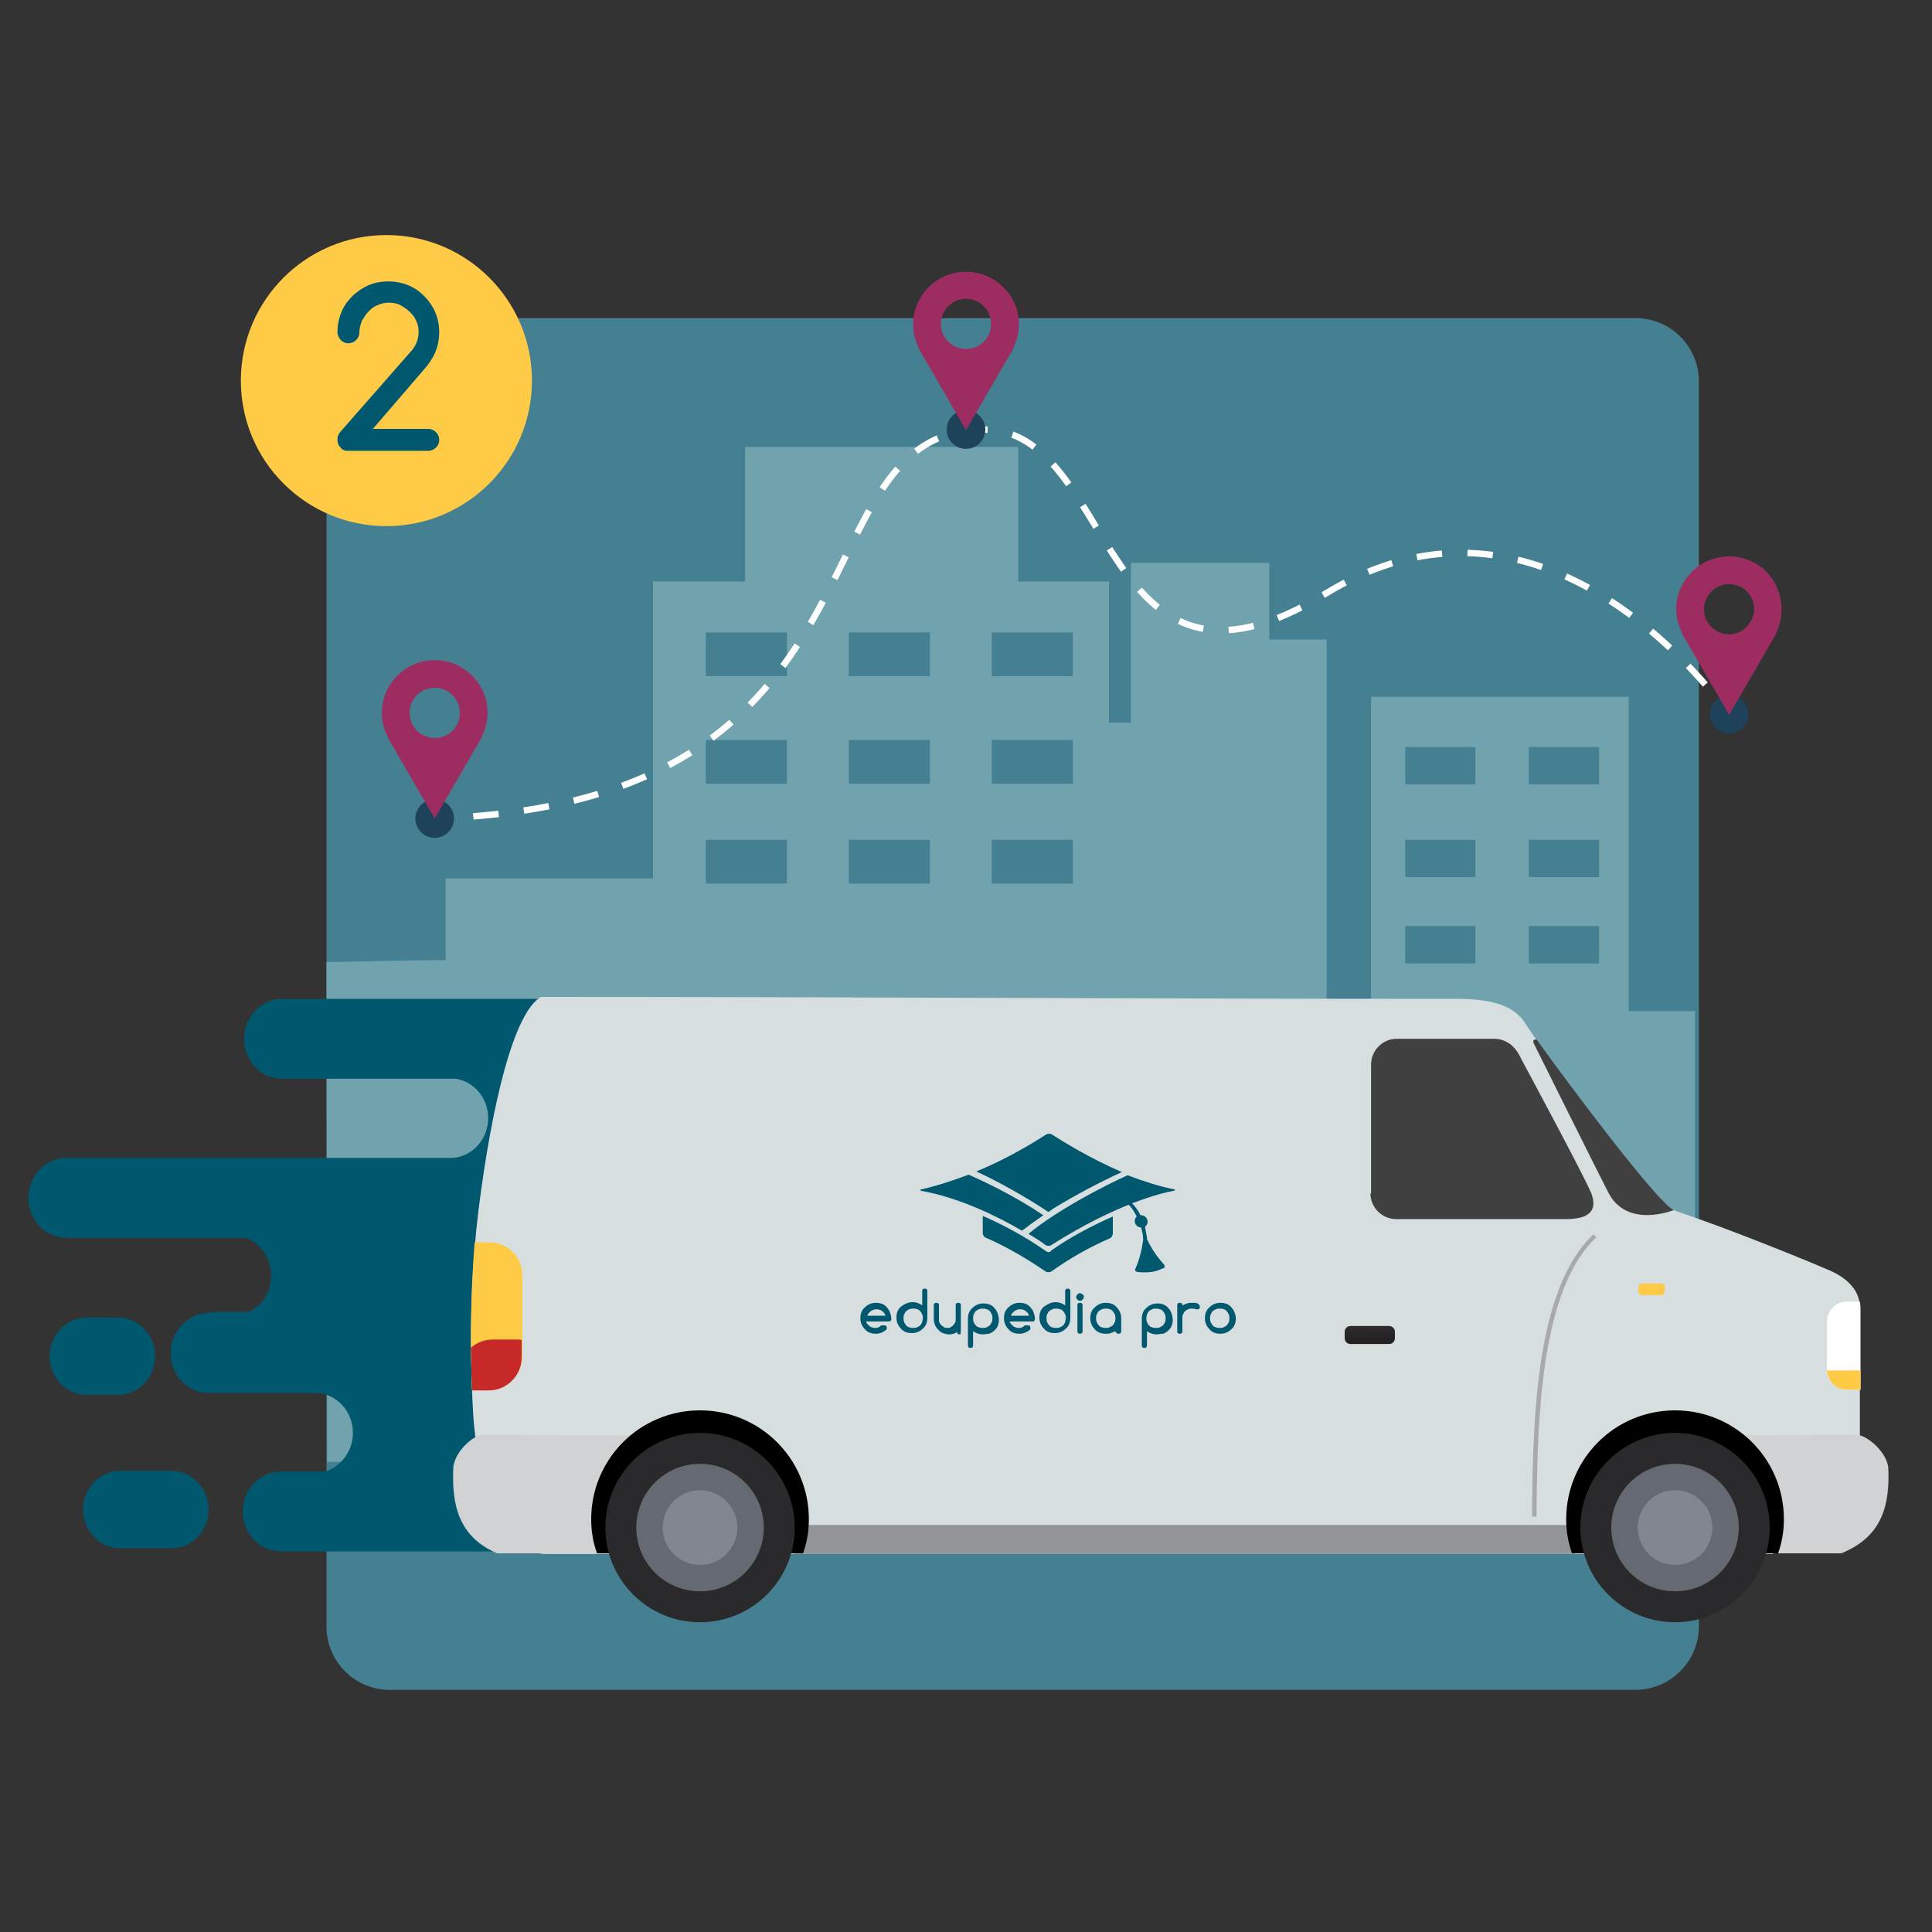<?xml version="1.0" encoding="utf-8"?>
<!-- Generator: Adobe Illustrator 21.0.0, SVG Export Plug-In . SVG Version: 6.00 Build 0)  -->
<svg version="1.1" id="Layer_1" xmlns="http://www.w3.org/2000/svg" xmlns:xlink="http://www.w3.org/1999/xlink" x="0px" y="0px"
	 viewBox="0 0 300 300" style="enable-background:new 0 0 300 300;" xml:space="preserve">
<rect x="0" y="0" width="300" height="300" fill="#333333" stroke="none"/>
<style type="text/css">
	.st0{fill:#448091;}
	.st1{fill:#D7DEE0;}
	.st2{fill:#3A9583;}
	.st3{fill:#21333D;}
	.st4{fill:#C49A6C;}
	.st5{fill:#FFCA46;}
	.st6{opacity:0.1;fill:#71A3AF;}
	.st7{fill:#00586F;}
	.st8{fill:#FFFFFF;}
	.st9{fill:#404041;}
	.st10{fill:#009345;}
	.st11{fill:#6D6E70;}
	.st12{fill:#620625;}
	.st13{fill:none;stroke:#620625;stroke-width:2;stroke-miterlimit:10;}
	.st14{fill:none;}
	.st15{clip-path:url(#SVGID_2_);fill:#71A3AF;}
	.st16{fill:#71A3AF;}
	.st17{fill:#682A80;}
	.st18{fill:#5A4A42;}
	.st19{fill:#F2A121;}
	.st20{fill:#086E38;}
	.st21{fill:#D8AD8F;}
	.st22{fill:#822252;}
	.st23{fill:#E5C0A8;}
	.st24{fill:#9D2D60;}
	.st25{fill:#0E343A;}
	.st26{fill:#072127;}
	.st27{fill:#491902;}
	.st28{fill:#717072;}
	.st29{fill:#034F87;}
	.st30{fill:#7F3724;}
	.st31{fill:#055B4A;}
	.st32{fill:#048A75;}
	.st33{fill:#AAAAAA;}
	.st34{fill:#1980BF;}
	.st35{fill:#076277;}
	.st36{fill:#7F3B32;}
	.st37{fill:none;stroke:#FFFFFF;stroke-miterlimit:10;}
	.st38{fill:none;stroke:#FFFFFF;stroke-miterlimit:10;stroke-dasharray:4.169,4.169;}
	.st39{fill:#1D4259;}
	.st40{fill-rule:evenodd;clip-rule:evenodd;fill:#D7DEE0;}
	.st41{fill-rule:evenodd;clip-rule:evenodd;fill:#FFFFFF;}
	.st42{fill-rule:evenodd;clip-rule:evenodd;fill:#FFCA46;}
	.st43{fill-rule:evenodd;clip-rule:evenodd;fill:#404041;}
	.st44{fill-rule:evenodd;clip-rule:evenodd;fill:#D0D2D3;}
	.st45{fill-rule:evenodd;clip-rule:evenodd;fill:url(#SVGID_3_);}
	.st46{fill-rule:evenodd;clip-rule:evenodd;fill:#404040;}
	.st47{fill-rule:evenodd;clip-rule:evenodd;fill:#929497;}
	.st48{fill-rule:evenodd;clip-rule:evenodd;fill:url(#SVGID_4_);}
	.st49{fill-rule:evenodd;clip-rule:evenodd;}
	.st50{fill-rule:evenodd;clip-rule:evenodd;fill:#2A292C;}
	.st51{fill-rule:evenodd;clip-rule:evenodd;fill:#656971;}
	.st52{fill-rule:evenodd;clip-rule:evenodd;fill:#818691;}
	.st53{fill-rule:evenodd;clip-rule:evenodd;fill:#C62927;}
	.st54{fill-rule:evenodd;clip-rule:evenodd;fill:#A7A9AC;}
	.st55{clip-path:url(#SVGID_6_);fill:#71A3AF;}
	.st56{clip-path:url(#SVGID_6_);fill:#448091;}
	.st57{fill:#F6C497;}
	.st58{fill:#F7D9C1;}
	.st59{fill:#E2AE83;}
	.st60{fill:#414141;}
	.st61{fill:#59595C;}
	.st62{clip-path:url(#SVGID_14_);fill:#71A3AF;}
	.st63{clip-path:url(#SVGID_14_);fill:#448091;}
	.st64{fill:#3DAA4F;}
	.st65{opacity:0.2;fill:#282828;}
	.st66{fill:#535353;}
	.st67{fill:#404040;}
	.st68{fill:#5CBE4A;}
	.st69{fill:#EBEDCE;}
	.st70{clip-path:url(#SVGID_16_);fill:#71A3AF;}
	.st71{fill:#C6C6C6;}
	.st72{fill:#9B9B9B;}
	.st73{fill:none;stroke:#FFFFFF;stroke-miterlimit:10;stroke-dasharray:3.942,3.942;}
	.st74{fill-rule:evenodd;clip-rule:evenodd;fill:url(#SVGID_21_);}
	.st75{fill-rule:evenodd;clip-rule:evenodd;fill:url(#SVGID_22_);}
	.st76{fill:none;stroke:#FFFFFF;stroke-miterlimit:10;stroke-dasharray:4.101,4.101;}
	.st77{fill-rule:evenodd;clip-rule:evenodd;fill:url(#SVGID_23_);}
	.st78{fill-rule:evenodd;clip-rule:evenodd;fill:url(#SVGID_24_);}
	.st79{fill:none;stroke:#FFFFFF;stroke-miterlimit:10;stroke-dasharray:3.947,3.947;}
	.st80{fill-rule:evenodd;clip-rule:evenodd;fill:url(#SVGID_25_);}
	.st81{fill-rule:evenodd;clip-rule:evenodd;fill:url(#SVGID_26_);}
	.st82{fill-rule:evenodd;clip-rule:evenodd;fill:url(#SVGID_27_);}
	.st83{fill-rule:evenodd;clip-rule:evenodd;fill:url(#SVGID_28_);}
	.st84{clip-path:url(#SVGID_30_);fill:#71A3AF;}
	.st85{clip-path:url(#SVGID_30_);fill:#448091;}
	.st86{clip-path:url(#SVGID_32_);fill:#71A3AF;}
	.st87{clip-path:url(#SVGID_32_);fill:#448091;}
	.st88{clip-path:url(#SVGID_34_);fill:#71A3AF;}
	.st89{clip-path:url(#SVGID_34_);fill:#448091;}
	.st90{clip-path:url(#SVGID_42_);fill:#71A3AF;}
	.st91{clip-path:url(#SVGID_42_);fill:#448091;}
	.st92{clip-path:url(#SVGID_50_);fill:#71A3AF;}
	.st93{clip-path:url(#SVGID_50_);fill:#448091;}
	.st94{clip-path:url(#SVGID_58_);fill:#71A3AF;}
	.st95{clip-path:url(#SVGID_58_);fill:#448091;}
	.st96{clip-path:url(#SVGID_66_);fill:#71A3AF;}
	.st97{clip-path:url(#SVGID_68_);fill:#71A3AF;}
	.st98{clip-path:url(#SVGID_70_);fill:#71A3AF;}
	.st99{clip-path:url(#SVGID_72_);fill:#71A3AF;}
	.st100{clip-path:url(#SVGID_74_);fill:#71A3AF;}
	.st101{clip-path:url(#SVGID_80_);fill:#71A3AF;}
	.st102{fill-rule:evenodd;clip-rule:evenodd;fill:url(#SVGID_85_);}
	.st103{fill-rule:evenodd;clip-rule:evenodd;fill:url(#SVGID_86_);}
	.st104{clip-path:url(#SVGID_88_);fill:#71A3AF;}
	.st105{clip-path:url(#SVGID_88_);fill:#448091;}
	.st106{clip-path:url(#SVGID_96_);fill:#71A3AF;}
	.st107{clip-path:url(#SVGID_96_);fill:#448091;}
	.st108{fill:url(#SVGID_103_);}
	.st109{clip-path:url(#SVGID_105_);fill:#71A3AF;}
	.st110{fill:url(#SVGID_106_);}
	.st111{clip-path:url(#SVGID_108_);fill:#71A3AF;}
	.st112{fill:url(#SVGID_109_);}
	.st113{fill-rule:evenodd;clip-rule:evenodd;fill:url(#SVGID_110_);}
	.st114{fill-rule:evenodd;clip-rule:evenodd;fill:url(#SVGID_111_);}
	.st115{clip-path:url(#SVGID_113_);fill:#71A3AF;}
	.st116{fill:url(#SVGID_114_);}
	.st117{fill-rule:evenodd;clip-rule:evenodd;fill:url(#SVGID_115_);}
	.st118{fill-rule:evenodd;clip-rule:evenodd;fill:url(#SVGID_116_);}
	.st119{fill:none;stroke:#00586F;stroke-miterlimit:10;}
	.st120{clip-path:url(#SVGID_120_);fill:#71A3AF;}
	.st121{clip-path:url(#SVGID_120_);fill:#448091;}
	.st122{clip-path:url(#SVGID_128_);fill:#71A3AF;}
	.st123{clip-path:url(#SVGID_128_);fill:#448091;}
	.st124{fill-rule:evenodd;clip-rule:evenodd;fill:url(#SVGID_135_);}
	.st125{fill-rule:evenodd;clip-rule:evenodd;fill:url(#SVGID_136_);}
	.st126{clip-path:url(#SVGID_138_);fill:#71A3AF;}
	.st127{clip-path:url(#SVGID_138_);fill:#448091;}
	.st128{fill:#443C44;}
	.st129{fill:#2D282D;}
	.st130{fill:#4C2A1B;}
	.st131{fill:#5A3522;}
	.st132{fill:#FFCEA1;}
	.st133{fill:#6D251D;}
	.st134{fill:#7F2F24;}
	.st135{fill:#F7B177;}
	.st136{fill:#E2AF4B;}
	.st137{fill:#FFC293;}
	.st138{fill:#FF9966;}
	.st139{fill:#3C2415;stroke:#231F20;stroke-width:0.5;stroke-miterlimit:10;}
	.st140{fill:none;stroke:#A06E3D;stroke-miterlimit:10;}
	.st141{fill:#004454;}
	.st142{fill:#345C70;}
	.st143{fill:#5F3839;}
	.st144{fill:#28445C;}
	.st145{fill:#7CD0EF;}
	.st146{fill:#4597B5;}
	.st147{fill:#1A3244;}
	.st148{fill:#D9D9D9;}
	.st149{fill:#E8E8E8;}
	.st150{fill:#A06E3D;}
	.st151{fill:#A97C50;}
	.st152{fill:#512427;}
	.st153{fill:none;stroke:#FFFFFF;stroke-miterlimit:10;stroke-dasharray:4.016,4.016;}
	.st154{fill-rule:evenodd;clip-rule:evenodd;fill:url(#SVGID_145_);}
	.st155{fill-rule:evenodd;clip-rule:evenodd;fill:url(#SVGID_146_);}
</style>
<g>
	<g>
		<path class="st7" d="M26.7,228.4h-8.1c-3.1,0-5.7,2.7-5.7,6c0,3.3,2.6,6,5.7,6h8.1c3.1,0,5.7-2.7,5.7-6
			C32.4,231.1,29.8,228.4,26.7,228.4z"/>
		<path class="st7" d="M18.4,216.6c3.1,0,5.7-2.7,5.7-6c0-3.3-2.6-6-5.7-6h-5c-3.1,0-5.7,2.7-5.7,6c0,3.3,2.6,6,5.7,6H18.4z"/>
	</g>
</g>
<g>
	<path class="st0" d="M253.9,262.4H60.5c-5.4,0-9.8-4.4-9.8-9.8V59.2c0-5.4,4.4-9.8,9.8-9.8h193.5c5.4,0,9.8,4.4,9.8,9.8v193.5
		C263.7,258.1,259.3,262.4,253.9,262.4z"/>
	<g>
		<g>
			<path class="st16" d="M69.2,149.1l0-12.7h32.2V90.3h14.3V69.4h42.4v20.9h14.1v21.9h3.4V87.4h21.5v11.9h8.9v59.4h6.9v-50.5h40V157
				h10.3v70l-212.4,0l-0.1-77.6C50.7,149.4,69.1,149,69.2,149.1z"/>
		</g>
		<g>
			<rect x="109.6" y="98.2" class="st0" width="12.6" height="6.8"/>
		</g>
		<g>
			<rect x="131.8" y="98.2" class="st0" width="12.6" height="6.8"/>
		</g>
		<g>
			<rect x="154" y="98.2" class="st0" width="12.6" height="6.8"/>
		</g>
		<g>
			<rect x="109.6" y="114.9" class="st0" width="12.6" height="6.8"/>
		</g>
		<g>
			<rect x="131.8" y="114.9" class="st0" width="12.6" height="6.8"/>
		</g>
		<g>
			<rect x="154" y="114.9" class="st0" width="12.6" height="6.8"/>
		</g>
		<g>
			<rect x="109.6" y="130.4" class="st0" width="12.6" height="6.8"/>
		</g>
		<g>
			<rect x="131.8" y="130.4" class="st0" width="12.6" height="6.8"/>
		</g>
		<g>
			<rect x="154" y="130.4" class="st0" width="12.6" height="6.8"/>
		</g>
		<g>
			<rect x="218.2" y="116" class="st0" width="10.9" height="5.8"/>
		</g>
		<g>
			<rect x="237.4" y="116" class="st0" width="10.9" height="5.8"/>
		</g>
		<g>
			<rect x="218.2" y="130.4" class="st0" width="10.9" height="5.8"/>
		</g>
		<g>
			<rect x="237.4" y="130.4" class="st0" width="10.9" height="5.8"/>
		</g>
		<g>
			<rect x="218.2" y="143.8" class="st0" width="10.9" height="5.8"/>
		</g>
		<g>
			<rect x="237.4" y="143.8" class="st0" width="10.9" height="5.8"/>
		</g>
	</g>
	<circle class="st5" cx="60" cy="59.1" r="22.6"/>
	<g>
		<g>
			<path class="st7" d="M52.4,51.6c0-1.1,0.2-2.1,0.6-3.1c0.4-1,1-1.8,1.7-2.5c0.7-0.7,1.6-1.3,2.5-1.7s2-0.6,3.1-0.6
				s2.1,0.2,3.1,0.6s1.8,1,2.5,1.7c0.7,0.7,1.3,1.6,1.7,2.5c0.4,1,0.6,2,0.6,3.1c0,1.1-0.2,2.1-0.6,3.1c-0.4,0.9-1,1.8-1.7,2.6
				l-8,9.3h8.6c0.5,0,0.9,0.2,1.2,0.5c0.3,0.3,0.5,0.7,0.5,1.2c0,0.5-0.2,0.9-0.5,1.2c-0.3,0.3-0.7,0.5-1.2,0.5H54.1
				c-0.2,0-0.5,0-0.7-0.1s-0.4-0.2-0.5-0.4c-0.2-0.2-0.3-0.3-0.4-0.6c-0.1-0.2-0.1-0.4-0.1-0.7c0-0.5,0.2-0.9,0.5-1.2l10.7-12.2
				c0.9-0.9,1.4-2,1.4-3.3c0-0.6-0.1-1.2-0.4-1.7c-0.2-0.6-0.6-1-1-1.4c-0.4-0.4-0.9-0.7-1.4-1S61,47,60.4,47
				c-0.6,0-1.2,0.1-1.8,0.4c-0.6,0.2-1,0.6-1.4,1c-0.4,0.4-0.7,0.9-1,1.4c-0.2,0.6-0.4,1.1-0.4,1.8c0,0.5-0.2,0.9-0.5,1.2
				c-0.3,0.3-0.7,0.5-1.2,0.5c-0.5,0-0.9-0.2-1.2-0.5C52.6,52.4,52.4,52,52.4,51.6z"/>
		</g>
	</g>
	<g>
		<g>
			<g>
				<path class="st37" d="M268.5,110.9c0,0-0.4-0.6-1.2-1.6"/>
				<path class="st79" d="M264.8,106.3c-8.6-9.9-31.4-31-59-14.1c-35.3,21.6-32.3-25.5-53-25.5c-29.5,0-12.8,56-81.3,60.2"/>
				<path class="st37" d="M69.5,127c-0.7,0-1.3,0.1-2,0.1"/>
			</g>
		</g>
		<g>
			<circle class="st39" cx="268.5" cy="110.9" r="3"/>
			<path class="st24" d="M274.3,88.8c-3.2-3.2-8.4-3.2-11.6,0c-2.6,2.6-3.1,6.4-1.5,9.5l0,0l0,0.1c0.1,0.3,0.3,0.5,0.4,0.7l6.9,11.9
				l6.9-11.9c0.2-0.2,0.3-0.5,0.4-0.7l0-0.1l0,0C277.3,95.2,276.8,91.4,274.3,88.8z M268.5,98.5c-2.1,0-3.9-1.7-3.9-3.9
				c0-2.1,1.7-3.9,3.9-3.9c2.1,0,3.9,1.7,3.9,3.9C272.3,96.7,270.6,98.5,268.5,98.5z"/>
		</g>
		<g>
			<circle class="st39" cx="150" cy="66.7" r="3"/>
			<path class="st24" d="M155.8,44.6c-3.2-3.2-8.4-3.2-11.6,0c-2.6,2.6-3.1,6.4-1.5,9.5l0,0l0,0.1c0.1,0.3,0.3,0.5,0.4,0.7l6.9,11.9
				l6.9-11.9c0.2-0.2,0.3-0.5,0.4-0.7l0-0.1l0,0C158.9,51,158.4,47.1,155.8,44.6z M150,54.2c-2.1,0-3.9-1.7-3.9-3.9
				c0-2.1,1.7-3.9,3.9-3.9c2.1,0,3.9,1.7,3.9,3.9C153.9,52.5,152.1,54.2,150,54.2z"/>
		</g>
		<g>
			<circle class="st39" cx="67.5" cy="127.1" r="3"/>
			<path class="st24" d="M73.3,104.9c-3.2-3.2-8.4-3.2-11.6,0c-2.6,2.6-3.1,6.4-1.5,9.5l0,0l0,0.1c0.1,0.3,0.3,0.5,0.4,0.7l6.9,11.9
				l6.9-11.9c0.2-0.2,0.3-0.5,0.4-0.7l0-0.1l0,0C76.4,111.3,75.9,107.5,73.3,104.9z M67.5,114.6c-2.1,0-3.9-1.7-3.9-3.9
				c0-2.1,1.7-3.9,3.9-3.9c2.1,0,3.9,1.7,3.9,3.9C71.4,112.9,69.7,114.6,67.5,114.6z"/>
		</g>
	</g>
	<path class="st7" d="M231.5,228.5c-2.2-0.9-3.8-3.1-3.8-5.8c0-2.7,1.6-4.9,3.8-5.8v-37.3c-2.2-0.9-3.8-3.1-3.8-5.8
		c0-2.7,1.6-4.9,3.8-5.8l-6-11.2l-18.5-1.6h-15.6h-12.7c-3.2,0-5.9,2.8-5.9,6.2c0,3.4,2.6,6.2,5.9,6.2h12.7h14.2
		c2.9,0.4,5.1,3,5.1,6.1c0,3.3-2.4,5.9-5.4,6.2h-14.5c-0.4-0.1-0.9-0.2-1.4-0.2h-5.1c-0.5,0-0.9,0.1-1.4,0.2h-14.1
		c-0.4-0.1-0.9-0.2-1.4-0.2h-17c-3-0.3-5.4-2.9-5.4-6.2c0-2.8,1.8-5.2,4.3-6h6.9h0.1c3.2,0,5.9-2.8,5.9-6.2c0-3.4-2.6-6.2-5.9-6.2
		h-0.1h-26.1h-28.9h-2.4h-55c-3.2,0-5.9,2.8-5.9,6.2c0,3.4,2.6,6.2,5.9,6.2h26.9c2.9,0.4,5.1,3,5.1,6.1c0,3.3-2.4,5.9-5.4,6.2H52.8
		H10.3c-3.2,0-5.9,2.8-5.9,6.2c0,3.4,2.6,6.2,5.9,6.2h27.8c2.3,0.8,4,3.1,4,5.9v0c0,2.5-1.4,4.7-3.5,5.6h-5c-0.5,0-1,0.1-1.5,0.2
		c-3.1,0.2-5.6,2.9-5.6,6.2c0,3.4,2.6,6.2,5.9,6.2h17c3,0.3,5.4,2.9,5.4,6.2c0,2.8-1.8,5.2-4.3,6h-6.9c-3.2,0-5.9,2.8-5.9,6.2
		c0,3.4,2.6,6.2,5.9,6.2h55h2.4h49.6l0,0h8.3c3.2,0,5.9-2.8,5.9-6.2c0-3.4-2.6-6.2-5.9-6.2h-2.9h-5.4h-21.5c-2.9-0.4-5.1-3-5.1-6.1
		c0-3.3,2.4-5.9,5.4-6.2H144c0.4,0.1,0.9,0.2,1.4,0.2h5.1c0.5,0,0.9-0.1,1.4-0.2H166c0.4,0.1,0.9,0.2,1.4,0.2h17
		c3,0.3,5.4,2.9,5.4,6.2c0,2.8-1.8,5.2-4.3,6h-6.9h-0.1c-3.2,0-5.9,2.8-5.9,6.2c0,3.4,2.6,6.2,5.9,6.2h0.1h26.1h26.8V228.5z
		 M101.9,228.6h-0.8h-2.4h-1.6c-2.5-0.7-4.3-3.1-4.3-6c0-3.3,2.4-5.9,5.4-6.2h2.9h1.5c2.5,0.7,4.4,3.1,4.4,6
		C107,225.6,104.8,228.2,101.9,228.6z M101.6,179.8h-2.9h-1.5c-2.5-0.7-4.4-3.1-4.4-6c0-3.2,2.2-5.7,5.1-6.1h0.8h2.4h1.6
		c2.5,0.7,4.3,3.1,4.3,6C107,176.9,104.7,179.5,101.6,179.8z M177.1,198.3c0,2.5-1.4,4.7-3.5,5.6h-5h-6.9c-2.3-0.8-4-3.1-4-5.9
		c0-2.5,1.4-4.7,3.5-5.6h5h6.9C175.4,193.2,177.1,195.5,177.1,198.3L177.1,198.3z"/>
	<g>
		<g>
			<path class="st40" d="M74.3,187.9c2.1-16.6,5.5-30.7,9.7-33.1c47.3,0,94.8,0.3,142.1,0.3c5.7,0,9.1,1.1,10.8,3.9
				c1.7,2.8,20,27.6,22.9,28.9c8.7,2.9,20.7,7.8,24.6,9.5c1.5,0.7,4.4,2.4,4.4,5.6v24.9l-13.5,13.4h-44h-97.5h-44h-5.2
				c-3.4,0-6.6-5-9-11c-2.2-5.4-2.2-11.7-2.4-17.5C73,204.4,73.3,196.1,74.3,187.9z"/>
			<path class="st41" d="M288.8,202.1c0,0.3,0.1,0.6,0.1,0.9v12.8h-2.1c-1.7,0-3.1-1.4-3.1-3.1v-7.5c0-1.7,1.4-3.1,3.1-3.1H288.8z"
				/>
			<path class="st42" d="M288.9,212.8v3h-2.1c-1.7,0-3-1.3-3.1-3H288.9z"/>
			<path class="st43" d="M238.6,161.4c5,7,18.8,25.4,21.3,26.5c0,0-7.3,3-10.2-2.8c-0.7-1.3-11-22-11.5-23
				C237.9,161.5,238.2,161.4,238.6,161.4z"/>
			<path class="st44" d="M262.8,224.2c1.1,2.8,2.9,10.3,1,17c0,0,21.3,0,22.1,0c6.5-2.6,7.6-7.7,7.3-13.5c-0.5-2.6-3.5-4.9-4.9-4.9
				c-1.1,0-22.3,0.1-25.2,0.1C262.6,223,262.3,223.1,262.8,224.2z"/>
			
				<linearGradient id="SVGID_2_" gradientUnits="userSpaceOnUse" x1="4172.225" y1="201.576" x2="4172.225" y2="201.909" gradientTransform="matrix(-1 0 0 1 4246.523 0)">
				<stop  offset="0" style="stop-color:#B6B8B9"/>
				<stop  offset="1" style="stop-color:#FAFDFF"/>
			</linearGradient>
			<rect x="74.3" y="201" style="fill-rule:evenodd;clip-rule:evenodd;fill:url(#SVGID_2_);" width="0" height="1.5"/>
			<path class="st46" d="M212.8,185.3c0,2.2,1.8,4,4,4h26.3c3.7,0,5-1.3,4-4c-1.1-2.7-10.9-20.9-10.9-20.9c-1-2.2-2.5-3.1-4.3-3.1
				c-2,0-15,0-15,0c-2.2,0-4,1.8-4,4V185.3z"/>
			<rect x="123.4" y="236.8" class="st47" width="121.2" height="4.5"/>
			
				<linearGradient id="SVGID_3_" gradientUnits="userSpaceOnUse" x1="4033.79" y1="208.768" x2="4033.841" y2="205.845" gradientTransform="matrix(-1 0 0 1 4246.523 0)">
				<stop  offset="0" style="stop-color:#221F20"/>
				<stop  offset="1" style="stop-color:#2D2B2C"/>
			</linearGradient>
			<path class="st45" d="M209.7,205.9c-0.5,0-0.9,0.4-0.9,0.9l0,1c0,0.5,0.4,0.9,0.9,0.9l6,0c0.5,0,0.9-0.4,0.9-0.9l0-1
				c0-0.5-0.4-0.9-0.9-0.9L209.7,205.9z"/>
			<path class="st44" d="M98.7,224.2c-1,2.8-2.7,10.3-1,17c0,0-19.8,0-20.5,0c-6.1-2.6-7.1-7.7-6.8-13.5c0.4-2.6,3.3-4.9,4.5-4.9
				c1,0,20.7,0.1,23.4,0.1C98.8,223,99.1,223.1,98.7,224.2z"/>
			<g>
				<path class="st49" d="M244.1,241.2c-0.6-1.7-0.9-3.4-0.9-5.3c0-9.3,7.5-16.9,16.9-16.9c9.3,0,16.9,7.5,16.9,16.9
					c0,1.9-0.3,3.6-0.9,5.3H244.1z"/>
				<g>
					<circle class="st50" cx="260.1" cy="237.2" r="14.7"/>
					<circle class="st51" cx="260.1" cy="237.2" r="9.9"/>
					<circle class="st52" cx="260.1" cy="237.2" r="5.8"/>
				</g>
			</g>
			<g>
				<path class="st49" d="M92.7,241.2c-0.6-1.7-0.9-3.4-0.9-5.3c0-9.3,7.5-16.9,16.9-16.9c9.3,0,16.9,7.5,16.9,16.9
					c0,1.9-0.3,3.6-0.9,5.3H92.7z"/>
				<g>
					<circle class="st50" cx="108.7" cy="237.2" r="14.7"/>
					<circle class="st51" cx="108.7" cy="237.2" r="9.9"/>
					<circle class="st52" cx="108.7" cy="237.2" r="5.8"/>
				</g>
			</g>
			<path class="st42" d="M257.9,199.3h-2.9c-0.4,0-0.6,0.3-0.6,0.6v0.6c0,0.4,0.3,0.6,0.6,0.6h2.9c0.4,0,0.6-0.3,0.6-0.6v-0.6
				C258.6,199.6,258.3,199.3,257.9,199.3z"/>
			<path class="st42" d="M73.3,215.8c0-1.1-0.1-2.1-0.1-3.1c-0.2-6.6,0-13.2,0.5-19.8H76c2.8,0,5.1,2.3,5.1,5.1v12.6
				c0,2.8-2.3,5.1-5.1,5.1H73.3z"/>
			<path class="st53" d="M73.3,215.8c0-1.1-0.1-2.1-0.1-3.1c0-1.1,0-2.3-0.1-3.4c0.9-0.8,2.1-1.3,3.4-1.3h3.7c0.3,0,0.6,0,0.8,0.1
				v2.7c0,2.8-2.3,5.1-5.1,5.1H73.3z"/>
			<path class="st54" d="M247.4,191.7c-9,8.4-9.3,29.1-9.5,41.6l0,2.2l0.7,0l0-2.2c0.2-12.4,0.5-33,9.3-41.2L247.4,191.7z"/>
		</g>
		<g>
			<g>
				<g>
					<g>
						<g>
							<path class="st7" d="M162.8,188.2c0.1-0.1,0.2-0.1,0.3-0.2c0.1-0.1,0.3-0.2,0.4-0.3c3.6-2.2,7.4-4.2,10.7-5.7
								c-5.1-2.2-9.4-4.9-10.8-5.8c-0.3-0.2-0.7-0.2-1,0c-3.9,2.5-7.6,4.4-10.8,5.7C155.1,183.5,159.5,186,162.8,188.2z"/>
						</g>
						<g>
							<path class="st7" d="M182.4,184.7c-2.5-0.5-4.9-1.3-7.3-2.2c-3,1.3-11,5.4-15.4,9.1c1.2,0.7,2.1,1.3,2.6,1.7
								c0.3,0.2,0.7,0.2,1,0c10.1-6.4,17.2-8.1,19-8.4C182.5,184.8,182.5,184.7,182.4,184.7z"/>
						</g>
						<g>
							<path class="st7" d="M162,188.7c-4-2.7-8.2-4.8-11.6-6.3c-3.7,1.4-6.4,2.1-7.4,2.3c-0.1,0-0.1,0.1,0,0.2
								c6.1,1.1,11.9,4,15.7,6.2C159.2,190.7,160.7,189.6,162,188.7z"/>
						</g>
					</g>
					<g>
						<path class="st7" d="M180.7,196.3c-1-1.1-1.9-2.4-2.5-3.7c-0.1-0.1-0.1-0.3-0.1-0.4c-0.1-0.6-0.2-1.2-0.3-1.7
							c0.2-0.2,0.4-0.4,0.4-0.8c0-0.5-0.4-1-1-1c0,0-0.1,0-0.1,0c-0.7-1.4-1.6-2.1-1.6-2.2l-0.4,0.4c0,0,0.8,0.7,1.4,2
							c-0.2,0.2-0.3,0.4-0.3,0.7c0,0.5,0.4,1,1,1c0,0,0,0,0,0c0.1,0.5,0.3,1.1,0.3,1.7c0,0.1,0,0.2,0,0.3c-0.2,1.5-0.6,3.1-1.2,4.4
							c-0.1,0.2,0,0.5,0.3,0.5c0.6,0.1,1.5,0.1,2.3,0c0.7-0.1,1.3-0.4,1.8-0.6C180.9,196.9,180.9,196.5,180.7,196.3z"/>
					</g>
					<g>
						<path class="st7" d="M162.3,194.2c-3-2.1-6.3-3.9-9.7-5.4v2.6c0,0.4,0.2,0.7,0.5,0.8c3.2,1.4,6.3,3.2,9.2,5.2
							c0.3,0.2,0.7,0.2,1,0c2.8-2,5.8-3.7,9-5.1c0.3-0.1,0.5-0.5,0.5-0.8v-2.6c-3.4,1.5-6.6,3.2-9.6,5.3
							C163.1,194.5,162.7,194.5,162.3,194.2z"/>
					</g>
				</g>
				<g>
					<g>
						<path class="st7" d="M137.3,205.8c0.1,0,0.2,0,0.3,0.1c0.1,0.1,0.1,0.2,0.1,0.3c0,0.1,0,0.2-0.1,0.3c-0.5,0.4-1,0.6-1.6,0.6
							c-0.7,0-1.3-0.2-1.7-0.7c-0.5-0.5-0.7-1.1-0.7-1.7c0-0.7,0.2-1.3,0.7-1.7c0.5-0.5,1.1-0.7,1.7-0.7c0.7,0,1.3,0.2,1.7,0.7
							c0.2,0.2,0.4,0.5,0.5,0.8c0.1,0.3,0.2,0.6,0.2,1c0,0.1,0,0.2-0.1,0.3c-0.1,0.1-0.2,0.1-0.3,0.1h-3.5c0,0.2,0.1,0.3,0.2,0.4
							c0.1,0.1,0.2,0.2,0.3,0.3c0.1,0.1,0.3,0.2,0.4,0.2c0.2,0.1,0.3,0.1,0.5,0.1c0.2,0,0.4,0,0.5-0.1c0.2-0.1,0.3-0.1,0.4-0.3
							C137.1,205.8,137.2,205.8,137.3,205.8z M137.5,204.3c-0.1-0.2-0.1-0.3-0.2-0.4c-0.1-0.1-0.2-0.2-0.3-0.3
							c-0.1-0.1-0.3-0.2-0.4-0.2c-0.2-0.1-0.3-0.1-0.5-0.1s-0.3,0-0.5,0.1c-0.2,0.1-0.3,0.1-0.4,0.2c-0.1,0.1-0.2,0.2-0.3,0.3
							c-0.1,0.1-0.2,0.3-0.2,0.4H137.5z"/>
						<path class="st7" d="M141.7,202.2c0.6,0,1.1,0.2,1.5,0.5v-2.2c0-0.1,0-0.2,0.1-0.3c0.1-0.1,0.2-0.1,0.3-0.1
							c0.1,0,0.2,0,0.3,0.1c0.1,0.1,0.1,0.2,0.1,0.3v4.1c0,0.7-0.2,1.3-0.7,1.7c-0.5,0.5-1.1,0.7-1.7,0.7c-0.7,0-1.3-0.2-1.7-0.7
							c-0.5-0.5-0.7-1.1-0.7-1.7c0-0.7,0.2-1.3,0.7-1.7C140.4,202.5,141,202.2,141.7,202.2z M143.3,204.7c0-0.2,0-0.4-0.1-0.6
							c-0.1-0.2-0.2-0.4-0.3-0.5c-0.1-0.1-0.3-0.3-0.5-0.3c-0.2-0.1-0.4-0.1-0.6-0.1c-0.2,0-0.4,0-0.6,0.1c-0.2,0.1-0.4,0.2-0.5,0.3
							c-0.1,0.1-0.2,0.3-0.3,0.5c-0.1,0.2-0.1,0.4-0.1,0.6c0,0.2,0,0.4,0.1,0.6c0.1,0.2,0.2,0.4,0.3,0.5c0.1,0.1,0.3,0.3,0.5,0.3
							c0.2,0.1,0.4,0.1,0.6,0.1c0.2,0,0.4,0,0.6-0.1c0.2-0.1,0.4-0.2,0.5-0.3c0.1-0.1,0.2-0.3,0.3-0.5
							C143.2,205.1,143.3,204.9,143.3,204.7z"/>
						<path class="st7" d="M149,207.2c-0.1,0-0.2,0-0.3-0.1c-0.1-0.1-0.1-0.2-0.1-0.3c-0.2,0.2-0.4,0.3-0.6,0.3
							c-0.2,0.1-0.5,0.1-0.7,0.1c-0.3,0-0.6-0.1-0.9-0.2c-0.3-0.1-0.5-0.3-0.7-0.5c-0.2-0.2-0.4-0.5-0.5-0.7
							c-0.1-0.3-0.2-0.6-0.2-0.9v-2.2c0-0.1,0-0.2,0.1-0.3c0.1-0.1,0.2-0.1,0.3-0.1c0.1,0,0.2,0,0.3,0.1c0.1,0.1,0.1,0.2,0.1,0.3
							v2.2c0,0.2,0,0.4,0.1,0.5c0.1,0.2,0.2,0.3,0.3,0.4c0.1,0.1,0.3,0.2,0.4,0.3c0.2,0.1,0.3,0.1,0.5,0.1c0.2,0,0.4,0,0.5-0.1
							c0.2-0.1,0.3-0.2,0.4-0.3c0.1-0.1,0.2-0.3,0.3-0.4c0.1-0.2,0.1-0.3,0.1-0.5v-2.2c0-0.1,0-0.2,0.1-0.3c0.1-0.1,0.2-0.1,0.3-0.1
							c0.1,0,0.2,0,0.3,0.1c0.1,0.1,0.1,0.2,0.1,0.3v4c0,0.1,0,0.2-0.1,0.3C149.3,207.1,149.1,207.2,149,207.2z"/>
						<path class="st7" d="M152.6,207.2c-0.6,0-1.1-0.2-1.5-0.5v2.2c0,0.1,0,0.2-0.1,0.3c-0.1,0.1-0.2,0.1-0.3,0.1
							c-0.1,0-0.2,0-0.3-0.1c-0.1-0.1-0.1-0.2-0.1-0.3v-4.1c0-0.7,0.2-1.3,0.7-1.7c0.5-0.5,1.1-0.7,1.7-0.7c0.7,0,1.3,0.2,1.7,0.7
							c0.2,0.2,0.4,0.5,0.5,0.8c0.1,0.3,0.2,0.6,0.2,1c0,0.7-0.2,1.3-0.7,1.7c-0.2,0.2-0.5,0.4-0.8,0.5
							C153.3,207.1,153,207.2,152.6,207.2z M151.1,204.7c0,0.2,0,0.4,0.1,0.6c0.1,0.2,0.2,0.4,0.3,0.5c0.1,0.1,0.3,0.3,0.5,0.3
							c0.2,0.1,0.4,0.1,0.6,0.1c0.2,0,0.4,0,0.6-0.1c0.2-0.1,0.4-0.2,0.5-0.3c0.1-0.1,0.2-0.3,0.3-0.5c0.1-0.2,0.1-0.4,0.1-0.6
							c0-0.2,0-0.4-0.1-0.6c-0.1-0.2-0.2-0.4-0.3-0.5c-0.1-0.1-0.3-0.3-0.5-0.3c-0.2-0.1-0.4-0.1-0.6-0.1c-0.2,0-0.4,0-0.6,0.1
							c-0.2,0.1-0.4,0.2-0.5,0.3c-0.1,0.1-0.2,0.3-0.3,0.5C151.1,204.3,151.1,204.5,151.1,204.7z"/>
						<path class="st7" d="M159.6,205.8c0.1,0,0.2,0,0.3,0.1c0.1,0.1,0.1,0.2,0.1,0.3c0,0.1,0,0.2-0.1,0.3c-0.5,0.4-1,0.6-1.6,0.6
							c-0.7,0-1.3-0.2-1.7-0.7c-0.5-0.5-0.7-1.1-0.7-1.7c0-0.7,0.2-1.3,0.7-1.7c0.5-0.5,1.1-0.7,1.7-0.7c0.7,0,1.3,0.2,1.7,0.7
							c0.2,0.2,0.4,0.5,0.5,0.8c0.1,0.3,0.2,0.6,0.2,1c0,0.1,0,0.2-0.1,0.3c-0.1,0.1-0.2,0.1-0.3,0.1h-3.5c0,0.2,0.1,0.3,0.2,0.4
							c0.1,0.1,0.2,0.2,0.3,0.3c0.1,0.1,0.3,0.2,0.4,0.2c0.2,0.1,0.3,0.1,0.5,0.1c0.2,0,0.4,0,0.5-0.1c0.2-0.1,0.3-0.1,0.4-0.3
							C159.4,205.8,159.5,205.8,159.6,205.8z M159.8,204.3c-0.1-0.2-0.1-0.3-0.2-0.4c-0.1-0.1-0.2-0.2-0.3-0.3
							c-0.1-0.1-0.3-0.2-0.4-0.2c-0.2-0.1-0.3-0.1-0.5-0.1s-0.3,0-0.5,0.1c-0.2,0.1-0.3,0.1-0.4,0.2c-0.1,0.1-0.2,0.2-0.3,0.3
							c-0.1,0.1-0.2,0.3-0.2,0.4H159.8z"/>
						<path class="st7" d="M163.9,202.2c0.6,0,1.1,0.2,1.5,0.5v-2.2c0-0.1,0-0.2,0.1-0.3c0.1-0.1,0.2-0.1,0.3-0.1
							c0.1,0,0.2,0,0.3,0.1c0.1,0.1,0.1,0.2,0.1,0.3v4.1c0,0.7-0.2,1.3-0.7,1.7c-0.5,0.5-1.1,0.7-1.7,0.7c-0.7,0-1.3-0.2-1.7-0.7
							c-0.5-0.5-0.7-1.1-0.7-1.7c0-0.7,0.2-1.3,0.7-1.7C162.7,202.5,163.2,202.2,163.9,202.2z M165.5,204.7c0-0.2,0-0.4-0.1-0.6
							c-0.1-0.2-0.2-0.4-0.3-0.5c-0.1-0.1-0.3-0.3-0.5-0.3c-0.2-0.1-0.4-0.1-0.6-0.1c-0.2,0-0.4,0-0.6,0.1c-0.2,0.1-0.4,0.2-0.5,0.3
							c-0.1,0.1-0.2,0.3-0.3,0.5c-0.1,0.2-0.1,0.4-0.1,0.6c0,0.2,0,0.4,0.1,0.6c0.1,0.2,0.2,0.4,0.3,0.5c0.1,0.1,0.3,0.3,0.5,0.3
							c0.2,0.1,0.4,0.1,0.6,0.1c0.2,0,0.4,0,0.6-0.1c0.2-0.1,0.4-0.2,0.5-0.3c0.1-0.1,0.2-0.3,0.3-0.5
							C165.4,205.1,165.5,204.9,165.5,204.7z"/>
						<path class="st7" d="M168.3,201.4c0,0.1-0.1,0.3-0.2,0.4s-0.2,0.2-0.4,0.2c-0.1,0-0.3-0.1-0.4-0.2s-0.2-0.2-0.2-0.4
							c0-0.1,0.1-0.3,0.2-0.4c0.1-0.1,0.2-0.2,0.4-0.2c0.1,0,0.3,0.1,0.4,0.2C168.3,201.1,168.3,201.2,168.3,201.4z M167.3,206.7v-4
							c0-0.1,0-0.2,0.1-0.3c0.1-0.1,0.2-0.1,0.3-0.1c0.1,0,0.2,0,0.3,0.1c0.1,0.1,0.1,0.2,0.1,0.3v4c0,0.1,0,0.2-0.1,0.3
							c-0.1,0.1-0.2,0.1-0.3,0.1c-0.1,0-0.2,0-0.3-0.1C167.4,207,167.3,206.8,167.3,206.7z"/>
						<path class="st7" d="M173.2,206.7L173.2,206.7c-0.2,0.1-0.5,0.2-0.7,0.3c-0.3,0.1-0.5,0.1-0.8,0.1c-0.7,0-1.3-0.2-1.7-0.7
							c-0.5-0.5-0.7-1.1-0.7-1.7c0-0.7,0.2-1.3,0.7-1.7c0.5-0.5,1.1-0.7,1.7-0.7c0.7,0,1.3,0.2,1.7,0.7c0.5,0.5,0.7,1.1,0.7,1.7v2
							c0,0.1,0,0.2-0.1,0.3c-0.1,0.1-0.2,0.1-0.3,0.1c-0.1,0-0.2,0-0.3-0.1C173.3,207,173.2,206.8,173.2,206.7z M171.7,203.2
							c-0.2,0-0.4,0-0.6,0.1c-0.2,0.1-0.4,0.2-0.5,0.3c-0.1,0.1-0.2,0.3-0.3,0.5c-0.1,0.2-0.1,0.4-0.1,0.6c0,0.2,0,0.4,0.1,0.6
							c0.1,0.2,0.2,0.4,0.3,0.5c0.1,0.1,0.3,0.3,0.5,0.3c0.2,0.1,0.4,0.1,0.6,0.1c0.2,0,0.4,0,0.6-0.1c0.2-0.1,0.4-0.2,0.5-0.3
							c0.1-0.1,0.2-0.3,0.3-0.5c0.1-0.2,0.1-0.4,0.1-0.6c0-0.2,0-0.4-0.1-0.6c-0.1-0.2-0.2-0.4-0.3-0.5c-0.1-0.1-0.3-0.3-0.5-0.3
							C172.1,203.2,171.9,203.2,171.7,203.2z"/>
						<g>
							<g>
								<path class="st7" d="M179.6,207.2c-0.6,0-1.1-0.2-1.5-0.5v2.2c0,0.1,0,0.2-0.1,0.3c-0.1,0.1-0.2,0.1-0.3,0.1
									c-0.1,0-0.2,0-0.3-0.1c-0.1-0.1-0.1-0.2-0.1-0.3v-4.1c0-0.7,0.2-1.3,0.7-1.7c0.5-0.5,1.1-0.7,1.7-0.7c0.7,0,1.3,0.2,1.7,0.7
									c0.2,0.2,0.4,0.5,0.5,0.8c0.1,0.3,0.2,0.6,0.2,1c0,0.7-0.2,1.3-0.7,1.7c-0.2,0.2-0.5,0.4-0.8,0.5
									C180.2,207.1,179.9,207.2,179.6,207.2z M178,204.7c0,0.2,0,0.4,0.1,0.6c0.1,0.2,0.2,0.4,0.3,0.5c0.1,0.1,0.3,0.3,0.5,0.3
									c0.2,0.1,0.4,0.1,0.6,0.1c0.2,0,0.4,0,0.6-0.1c0.2-0.1,0.4-0.2,0.5-0.3c0.1-0.1,0.2-0.3,0.3-0.5c0.1-0.2,0.1-0.4,0.1-0.6
									c0-0.2,0-0.4-0.1-0.6c-0.1-0.2-0.2-0.4-0.3-0.5c-0.1-0.1-0.3-0.3-0.5-0.3c-0.2-0.1-0.4-0.1-0.6-0.1c-0.2,0-0.4,0-0.6,0.1
									c-0.2,0.1-0.4,0.2-0.5,0.3c-0.1,0.1-0.2,0.3-0.3,0.5C178.1,204.3,178,204.5,178,204.7z"/>
							</g>
						</g>
						<g>
							<g>
								<path class="st7" d="M183.6,202.7L183.6,202.7c0.2-0.1,0.5-0.2,0.7-0.3c0.3-0.1,0.5-0.1,0.8-0.1c0.1,0,0.3,0,0.4,0
									c0.1,0,0.3,0,0.4,0.1c0.1,0,0.2,0.1,0.3,0.2c0.1,0.1,0.1,0.2,0.1,0.3c0,0.1,0,0.1,0,0.2c0,0.1-0.1,0.1-0.1,0.1
									c0,0-0.1,0.1-0.1,0.1c-0.1,0-0.1,0-0.2,0c-0.1,0-0.1,0-0.2,0c-0.2-0.1-0.4-0.1-0.6-0.1c-0.2,0-0.4,0-0.6,0.1
									c-0.2,0.1-0.4,0.2-0.5,0.3c-0.1,0.1-0.2,0.3-0.3,0.5c-0.1,0.2-0.1,0.4-0.1,0.6v2c0,0.1,0,0.2-0.1,0.3
									c-0.1,0.1-0.2,0.1-0.3,0.1c-0.1,0-0.2,0-0.3-0.1c-0.1-0.1-0.1-0.2-0.1-0.3v-4c0-0.1,0-0.2,0.1-0.3c0.1-0.1,0.2-0.1,0.3-0.1
									c0.1,0,0.2,0,0.3,0.1C183.6,202.5,183.6,202.6,183.6,202.7z"/>
							</g>
						</g>
						<g>
							<g>
								<path class="st7" d="M191.9,204.7c0,0.7-0.2,1.3-0.7,1.7c-0.5,0.5-1.1,0.7-1.7,0.7c-0.7,0-1.3-0.2-1.7-0.7
									c-0.5-0.5-0.7-1.1-0.7-1.7c0-0.7,0.2-1.3,0.7-1.7c0.5-0.5,1.1-0.7,1.7-0.7c0.7,0,1.3,0.2,1.7,0.7c0.2,0.2,0.4,0.5,0.5,0.8
									C191.8,204.1,191.9,204.4,191.9,204.7z M189.4,203.2c-0.2,0-0.4,0-0.6,0.1c-0.2,0.1-0.4,0.2-0.5,0.3
									c-0.1,0.1-0.2,0.3-0.3,0.5c-0.1,0.2-0.1,0.4-0.1,0.6c0,0.2,0,0.4,0.1,0.6c0.1,0.2,0.2,0.4,0.3,0.5c0.1,0.1,0.3,0.3,0.5,0.3
									c0.2,0.1,0.4,0.1,0.6,0.1c0.2,0,0.4,0,0.6-0.1c0.2-0.1,0.4-0.2,0.5-0.3c0.1-0.1,0.2-0.3,0.3-0.5c0.1-0.2,0.1-0.4,0.1-0.6
									c0-0.2,0-0.4-0.1-0.6c-0.1-0.2-0.2-0.4-0.3-0.5c-0.1-0.1-0.3-0.3-0.5-0.3C189.9,203.2,189.7,203.2,189.4,203.2z"/>
							</g>
						</g>
					</g>
				</g>
			</g>
		</g>
	</g>
</g>
</svg>
